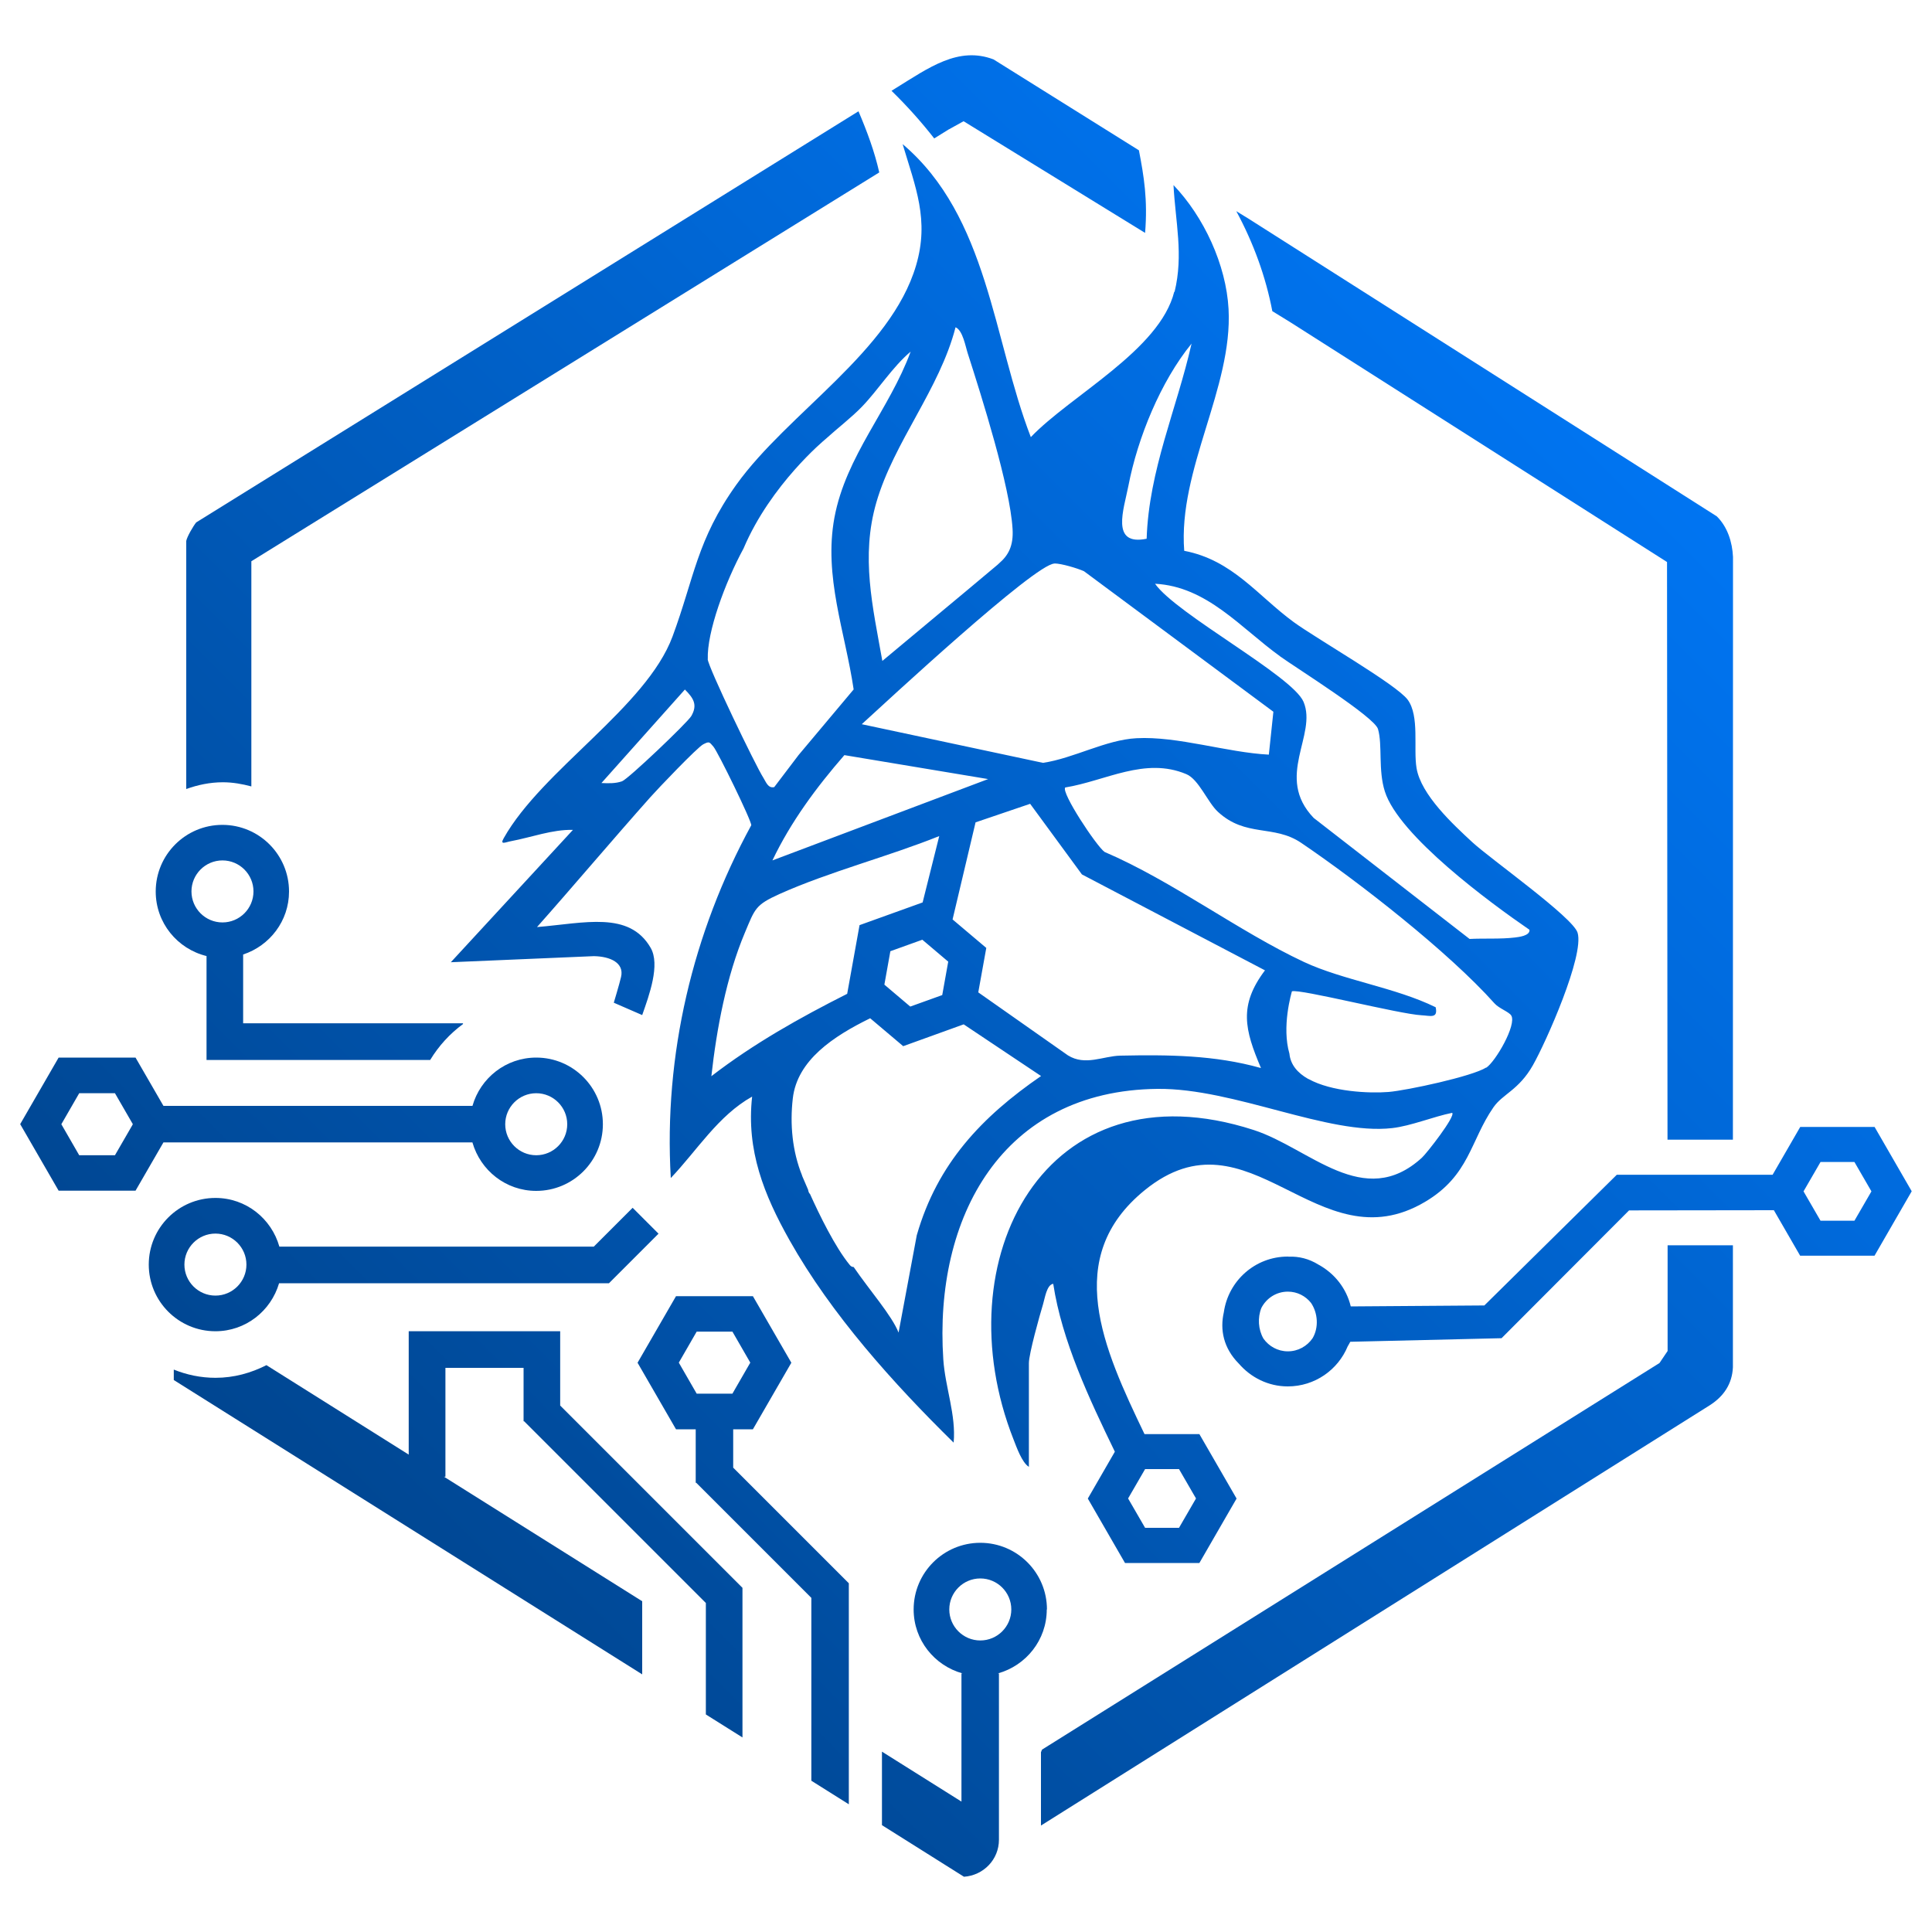 <?xml version="1.0" encoding="UTF-8"?>
<svg id="Capa_1" xmlns="http://www.w3.org/2000/svg" xmlns:xlink="http://www.w3.org/1999/xlink" version="1.1" viewBox="0 0 200 200">
  <!-- Generator: Adobe Illustrator 29.8.2, SVG Export Plug-In . SVG Version: 2.1.1 Build 3)  -->
  <defs>
    <style>
      .st0 {
        fill: url(#Degradado_sin_nombre_1411);
      }

      .st1 {
        fill: url(#Degradado_sin_nombre_1410);
      }

      .st2 {
        fill: url(#Degradado_sin_nombre_144);
      }

      .st3 {
        fill: url(#Degradado_sin_nombre_143);
      }

      .st4 {
        fill: url(#Degradado_sin_nombre_142);
      }

      .st5 {
        fill: url(#Degradado_sin_nombre_141);
      }

      .st6 {
        fill: url(#Degradado_sin_nombre_149);
      }

      .st7 {
        fill: url(#Degradado_sin_nombre_148);
      }

      .st8 {
        fill: url(#Degradado_sin_nombre_147);
      }

      .st9 {
        fill: url(#Degradado_sin_nombre_146);
      }

      .st10 {
        fill: url(#Degradado_sin_nombre_145);
      }

      .st11 {
        fill: url(#Degradado_sin_nombre_14);
      }
    </style>
    <linearGradient id="Degradado_sin_nombre_14" data-name="Degradado sin nombre 14" x1="231.58" y1="74.25" x2="-94.48" y2="400.31" gradientUnits="userSpaceOnUse">
      <stop offset="0" stop-color="#007bff"/>
      <stop offset="1" stop-color="#000"/>
    </linearGradient>
    <linearGradient id="Degradado_sin_nombre_141" data-name="Degradado sin nombre 14" x1="224.84" y1="67.51" x2="-101.23" y2="393.57" xlink:href="#Degradado_sin_nombre_14"/>
    <linearGradient id="Degradado_sin_nombre_142" data-name="Degradado sin nombre 14" x1="163.5" y1="6.17" x2="-162.56" y2="332.23" xlink:href="#Degradado_sin_nombre_14"/>
    <linearGradient id="Degradado_sin_nombre_143" data-name="Degradado sin nombre 14" x1="177.24" y1="19.91" x2="-148.82" y2="345.97" xlink:href="#Degradado_sin_nombre_14"/>
    <linearGradient id="Degradado_sin_nombre_144" data-name="Degradado sin nombre 14" x1="152.97" y1="-4.36" x2="-173.09" y2="321.7" xlink:href="#Degradado_sin_nombre_14"/>
    <linearGradient id="Degradado_sin_nombre_145" data-name="Degradado sin nombre 14" x1="143.62" y1="-13.71" x2="-182.44" y2="312.35" xlink:href="#Degradado_sin_nombre_14"/>
    <linearGradient id="Degradado_sin_nombre_146" data-name="Degradado sin nombre 14" x1="217.11" y1="59.78" x2="-108.95" y2="385.84" xlink:href="#Degradado_sin_nombre_14"/>
    <linearGradient id="Degradado_sin_nombre_147" data-name="Degradado sin nombre 14" x1="198.37" y1="41.03" x2="-127.7" y2="367.1" xlink:href="#Degradado_sin_nombre_14"/>
    <linearGradient id="Degradado_sin_nombre_148" data-name="Degradado sin nombre 14" x1="124.48" y1="-32.85" x2="-201.58" y2="293.21" xlink:href="#Degradado_sin_nombre_14"/>
    <linearGradient id="Degradado_sin_nombre_149" data-name="Degradado sin nombre 14" x1="139.75" y1="-17.58" x2="-186.31" y2="308.48" xlink:href="#Degradado_sin_nombre_14"/>
    <linearGradient id="Degradado_sin_nombre_1410" data-name="Degradado sin nombre 14" x1="190.47" y1="33.14" x2="-135.59" y2="359.21" xlink:href="#Degradado_sin_nombre_14"/>
    <linearGradient id="Degradado_sin_nombre_1411" data-name="Degradado sin nombre 14" x1="182.79" y1="25.45" x2="-143.28" y2="351.52" xlink:href="#Degradado_sin_nombre_14"/>
  </defs>
  <path class="st11" d="M172.64,139.84l-.85,1.26-63.92,40.02-.11.27v7.59l69.24-43.51c1.43-.92,2.31-2.19,2.39-3.93v-12.63s-6.76,0-6.76,0v10.93Z"/>
  <path class="st5" d="M194.06,116.66h-7.7l-2.86,4.95h-16.13s-13.71,13.53-13.71,13.53l-13.83.1c-.45-1.88-1.69-3.43-3.35-4.33-.98-.61-2.03-.86-3.06-.82-.04,0-.07-.01-.11-.01-3.38,0-6.16,2.51-6.62,5.77-.41,1.79-.05,3.7,1.56,5.32,1.23,1.42,3.03,2.35,5.06,2.35,2.8,0,5.19-1.71,6.2-4.14.09-.16.19-.32.27-.48l15.66-.37,13.2-13.23,14.99-.02,2.72,4.71h7.7l3.85-6.67-3.85-6.67ZM135.88,138.53c-.56.82-1.5,1.36-2.56,1.36s-1.97-.53-2.53-1.32c-.54-.94-.62-2.17-.21-3.18.52-1,1.54-1.68,2.74-1.68.98,0,1.84.46,2.4,1.17.71,1.05.81,2.55.16,3.65ZM191.97,126.37h-3.51l-1.76-3.04,1.76-3.04h3.51l1.76,3.04-1.76,3.04Z"/>
  <path class="st4" d="M28.9,132.84h34.14s5.13-5.13,5.13-5.13l-2.68-2.68-4.02,4.02H28.92c-.82-2.9-3.45-5.04-6.62-5.04-3.81,0-6.9,3.09-6.9,6.9s3.09,6.9,6.9,6.9c3.13,0,5.75-2.1,6.59-4.97ZM19.09,130.91c0-1.77,1.44-3.21,3.21-3.21s3.21,1.44,3.21,3.21-1.44,3.21-3.21,3.21-3.21-1.44-3.21-3.21Z"/>
  <path class="st3" d="M121.56,30.19c-1.5,6.06-10.71,10.73-14.85,15.06-3.92-10.15-4.41-22.81-13.27-30.33,1.33,4.46,2.78,7.85,1.39,12.56-2.63,8.93-13.29,15.27-18.6,22.69-4.1,5.73-4.36,9.65-6.61,15.72-2.72,7.32-13.49,13.8-17.47,20.87-.44.76.18.42.74.32,2.09-.39,4.31-1.23,6.42-1.17l-12.64,13.7,14.81-.63c1.69.03,3.16.69,2.81,2.16-.16.7-.75,2.66-.75,2.66l2.94,1.28c.72-2.05,1.89-5.22.87-6.97-2.22-3.83-6.84-2.55-11.76-2.14,3.6-4.05,7.89-9.13,11.73-13.44.77-.87,4.86-5.16,5.48-5.48.64-.33.63-.24,1.05.24.45.51,3.96,7.69,3.92,8.14-6.07,11.12-9.07,23.81-8.33,36.52,2.72-2.86,4.91-6.47,8.42-8.43-.62,5.56,1.23,10.17,3.88,14.88,4.31,7.66,10.74,14.81,16.98,20.94.27-2.84-.88-5.74-1.07-8.62-.98-14.7,6.08-27.84,22.18-28,7.95-.08,17.63,4.82,24.29,4.06,1.94-.22,4.27-1.19,6.21-1.58.37.35-2.66,4.22-3.14,4.65-6.02,5.49-11.6-.99-17.4-2.87-21.63-7.02-32.19,13.48-24.87,32.03.32.81.86,2.38,1.59,2.84v-10.74c0-.96,1.11-4.93,1.47-6.11.18-.58.37-2.01,1.05-2.1.9,5.91,3.74,11.94,6.38,17.38l-2.8,4.85,3.85,6.67h7.7l3.85-6.67-3.85-6.67h-5.68c-4.27-8.88-8.56-18.29.03-25.26,10.86-8.81,17.84,7.84,29.02,1.21,4.6-2.73,4.67-6.32,7.07-9.78.95-1.38,2.62-1.78,4.08-4.35,1.37-2.41,5.35-11.38,4.63-13.73-.49-1.6-9-7.62-10.88-9.35-2.01-1.86-5.33-4.92-5.79-7.69-.34-2.03.33-5.39-.92-7.08-1.17-1.58-9.45-6.32-11.78-8.02-3.74-2.73-6.33-6.43-11.35-7.39-.65-8.42,5.03-16.86,4.59-25.03-.25-4.59-2.56-9.55-5.7-12.83.2,3.82,1.05,7.21.11,11.06ZM71.56,74.13c-.4.68-6.54,6.53-7.17,6.75-.69.24-1.41.21-2.13.18l8.64-9.68c.89.89,1.34,1.58.66,2.75ZM118.54,152.08h3.51l1.76,3.04-1.76,3.04h-3.51l-1.76-3.04,1.76-3.04ZM109.17,58.33c.69,0,2.35.49,3.04.8l19.61,14.55-.47,4.44c-4.33-.22-9.44-1.93-13.71-1.7-3.18.17-6.5,2.08-9.67,2.55l-18.76-4c2.53-2.31,17.93-16.61,19.95-16.63ZM102.29,80.65l-22.33,8.42c1.9-3.99,4.56-7.58,7.45-10.9l14.88,2.48ZM98.92,33.88c.75.32,1.02,1.97,1.27,2.73,1.44,4.48,4.37,13.75,4.63,18.14.11,1.79-.46,2.76-1.4,3.57h0s-.15.14-.15.14c0,0,0,0,0,0l-3.09,2.59s0,0,0,0l-2.27,1.89h0s-6.57,5.48-6.57,5.48c-1-5.63-2.25-10.79-.62-16.41,1.81-6.25,6.55-11.72,8.2-18.14ZM73.27,68.24c-.1-2.78,1.77-7.91,3.7-11.46,0,0,0,0,0,0,2.82-6.66,8.46-11.3,8.46-11.3,0,0,0,0,0,0,1.3-1.18,2.72-2.26,3.8-3.38,1.68-1.74,3.16-4.12,5.04-5.7-2.2,5.99-6.7,10.78-7.89,17.18-1.13,6.1,1.1,11.79,1.99,17.79l-5.7,6.79-2.52,3.32c-.65.16-.87-.57-1.13-.97-.79-1.22-5.73-11.48-5.76-12.28ZM73.64,111.41c.54-4.88,1.56-10.33,3.47-14.86,1.05-2.5,1.08-2.87,3.58-4,5.12-2.3,11.27-3.88,16.54-6l-1.72,6.87-6.53,2.35-1.28,7.11c-4.9,2.47-9.69,5.16-14.05,8.52ZM98.16,99.55l-.62,3.46-3.31,1.19-2.68-2.27.62-3.46,3.31-1.19,2.68,2.27ZM94.91,127.84l-1.89,10.11c-.69-1.76-3.02-4.4-4.65-6.79-.15,0-.29-.06-.41-.22-1.52-1.85-3.15-5.21-4.11-7.34-.12-.09-.16-.26-.2-.45-.3-.68-.51-1.18-.59-1.37-.01-.03-.02-.05-.03-.08,0,0,0-.02,0-.02h0c-1.01-2.49-1.27-5.3-.96-7.97.45-3.96,4.21-6.44,8.01-8.3l3.42,2.89,6.26-2.26,8.01,5.35c-6.15,4.23-10.73,9.07-12.85,16.43ZM130.52,110.56c-4.8-1.35-9.59-1.38-14.55-1.28-1.78.04-3.62,1.09-5.42-.03l-9.28-6.52.83-4.6-3.49-2.95,2.38-10.05,5.65-1.92,5.36,7.31,18.95,9.93c-2.74,3.63-2.1,6.15-.42,10.1ZM153.85,110.51c-1.45.92-8.21,2.37-10.11,2.53-2,.16-5.9-.02-8.28-1.34,0,0-.01,0-.02,0,0,0-.01,0-.02-.01-1.08-.61-1.83-1.46-1.94-2.62-.4-1.37-.36-2.93-.2-4.17h0,0c.17-1.32.46-2.28.46-2.28.83-.27,11.11,2.36,13.42,2.48.89.04,1.72.38,1.46-.83-4.17-2.05-9.57-2.79-13.64-4.69-6.79-3.18-13.61-8.38-20.64-11.39-.85-.62-4.51-6.15-4.07-6.67,4.18-.68,8.25-3.19,12.54-1.38,1.29.54,2.21,2.93,3.27,3.9,2.88,2.66,5.78,1.3,8.6,3.2,6.01,4.07,15.3,11.33,20.03,16.63.46.52,1.49.87,1.73,1.25.6.94-1.63,4.8-2.6,5.42ZM132.49,67.93c1.71,1.23,9.79,6.28,10.16,7.54.48,1.65,0,4.25.71,6.46,1.45,4.58,10.89,11.52,14.97,14.32.07.62-1.1.75-1.51.8-1.5.18-3.18.07-4.69.15l-16.14-12.53c-4.07-4.26.41-8.58-1.05-12.02-1.15-2.7-13.16-9.07-15.37-12.22,5.38.28,8.87,4.58,12.93,7.5ZM118.7,55.77c-3.77.77-2.36-3.05-1.89-5.47.96-4.99,3.35-10.82,6.54-14.73-1.54,6.8-4.42,13.09-4.65,20.21Z"/>
  <path class="st2" d="M48.91,118.28c.83,2.88,3.45,5,6.6,5,3.81,0,6.9-3.09,6.9-6.9s-3.09-6.9-6.9-6.9c-3.15,0-5.78,2.12-6.6,5h-31.99l-2.89-5h-7.96l-3.98,6.89,3.98,6.89h7.96l2.89-5h31.99ZM55.51,113.17c1.77,0,3.21,1.44,3.21,3.21s-1.44,3.21-3.21,3.21-3.21-1.44-3.21-3.21,1.44-3.21,3.21-3.21ZM13.72,116.44l-1.82,3.15h-3.7l-1.85-3.21,1.85-3.21h3.7l1.82,3.15.03.05-.03.05Z"/>
  <path class="st10" d="M21.38,98.97v10.76h23.15c.88-1.45,2.03-2.72,3.4-3.72v-.08h-22.76v-7.12c2.75-.91,4.75-3.47,4.75-6.52,0-3.81-3.09-6.9-6.9-6.9s-6.9,3.09-6.9,6.9c0,3.24,2.24,5.94,5.26,6.68ZM23.03,89.07c1.77,0,3.21,1.44,3.21,3.21s-1.44,3.21-3.21,3.21-3.21-1.44-3.21-3.21,1.44-3.21,3.21-3.21Z"/>
  <path class="st9" d="M108.38,166.61c0-3.81-3.09-6.9-6.9-6.9s-6.9,3.09-6.9,6.9c0,3.17,2.15,5.81,5.06,6.62h-.11v13.27l-8.23-5.17v7.61l8.49,5.34c2.02-.14,3.62-1.78,3.62-3.83v-17.22h-.11c2.91-.81,5.06-3.45,5.06-6.62ZM101.48,169.82c-1.77,0-3.21-1.44-3.21-3.21s1.44-3.21,3.21-3.21,3.21,1.44,3.21,3.21-1.44,3.21-3.21,3.21Z"/>
  <path class="st8" d="M75.9,151.93v-3.97h2.04l3.98-6.89-3.98-6.89h-7.96l-3.98,6.89,3.98,6.89h2.04v5.54h.06l11.91,11.91v18.93l3.88,2.44v-22.88h0l-11.96-11.96ZM72.22,144.27h-.1l-1.85-3.21,1.85-3.21h3.7l1.85,3.21-1.85,3.21h-3.6Z"/>
  <path class="st7" d="M26.02,81.41v-23.31L91.02,17.85c-.49-2.17-1.26-4.24-2.15-6.33L20.31,54.08c-.32.4-.95,1.48-1.03,1.92v25.68c1.19-.43,2.46-.7,3.8-.7,1.02,0,2,.18,2.94.43Z"/>
  <path class="st6" d="M98.25,13.38l1.5-.83,18.79,11.56c.28-3.46-.12-5.85-.64-8.55l-15.05-9.41c-3.65-1.39-6.71.87-10.13,2.98l-.43.27c1.59,1.55,3.06,3.19,4.42,4.93l1.53-.95Z"/>
  <path class="st1" d="M133.61,33.38l38.96,24.8.05,59.8h6.77s.01-60.32.01-60.32c-.07-1.54-.57-3.12-1.68-4.21l-48.69-30.95h-.01s-1.04-.64-1.04-.64c1.8,3.33,3.06,6.83,3.73,10.35l1.9,1.17Z"/>
  <path class="st0" d="M57.99,145.5v-7.69h-15.68v12.77l-14.73-9.26c-1.59.81-3.36,1.31-5.27,1.31-1.53,0-2.98-.31-4.32-.85v1.08l48.49,30.47v-7.57l-20.52-12.89h.15v-11.27h8.09v5.53h.06l18.81,18.81v11.54l3.79,2.38v-15.49h0,0s-18.87-18.87-18.87-18.87Z"/>
</svg>